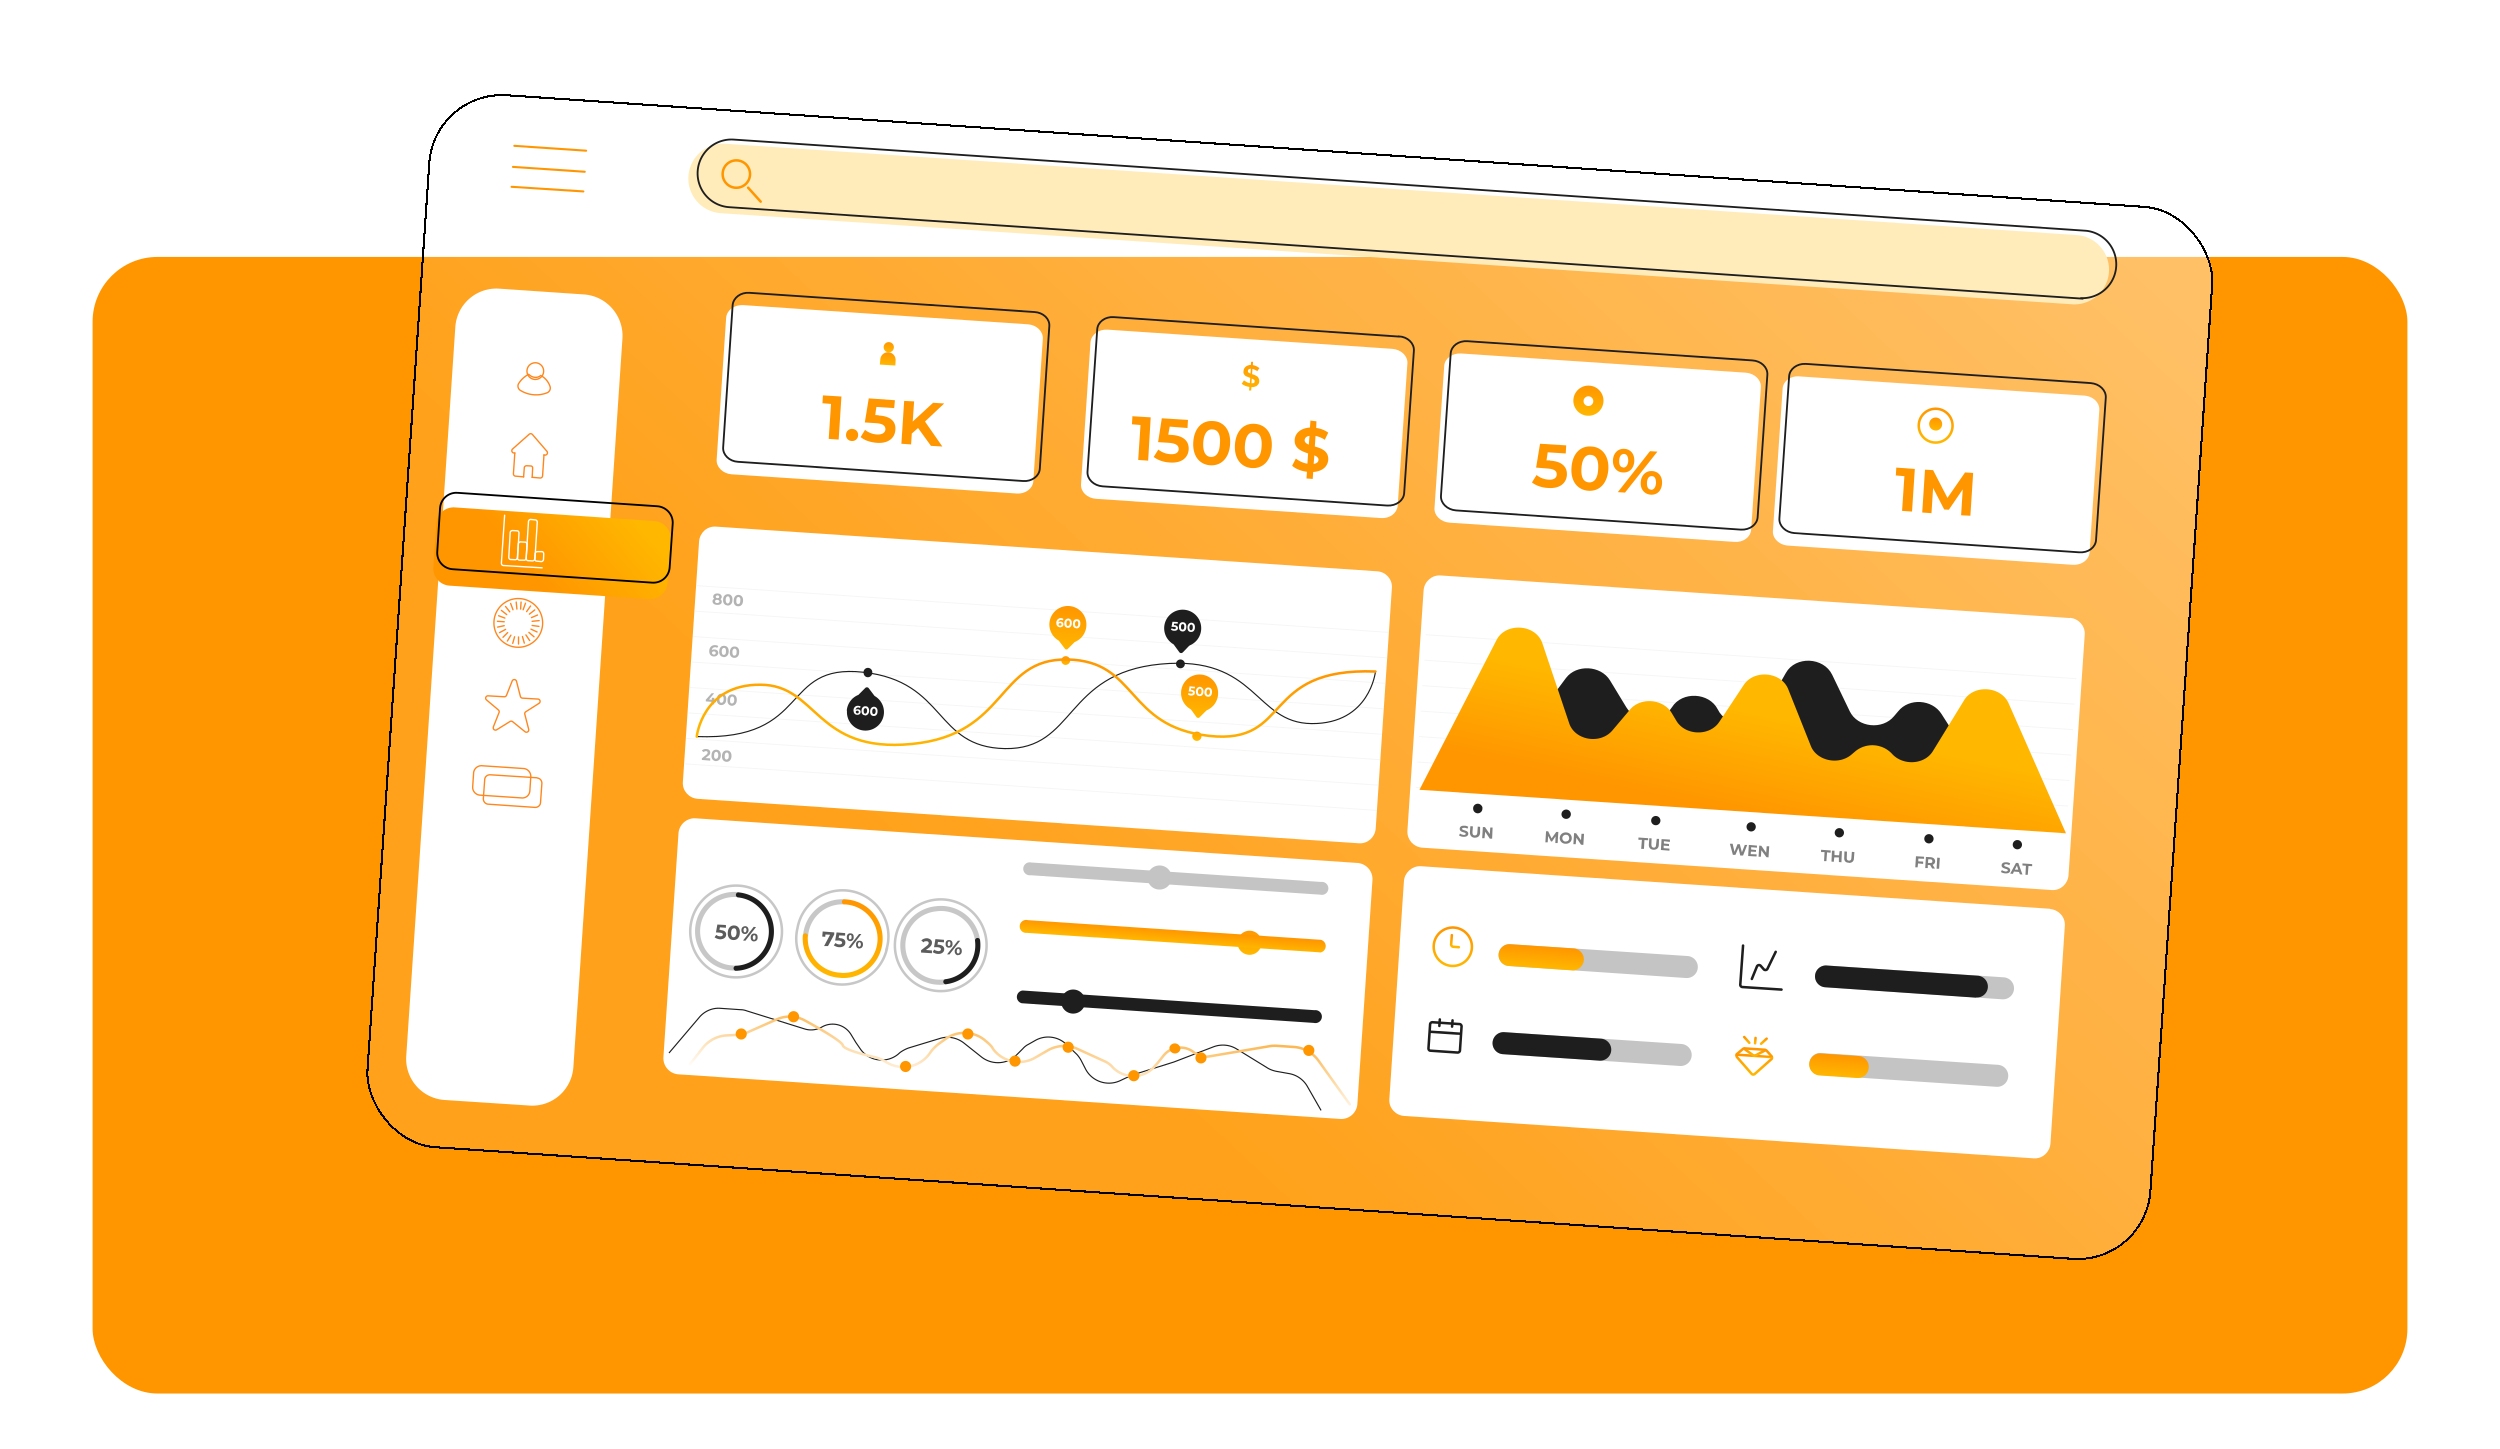 <svg xmlns="http://www.w3.org/2000/svg" fill="none" viewBox="0 0 1080 626"><path fill="#fff" d="M0 0h1080v626H0z"/><rect width="1000" height="491" x="40" y="111" fill="#FF9600" rx="28"/><g filter="url(#a)" shape-rendering="crispEdges"><rect width="772.9" height="456.4" x="179.7" y="31" fill="url(#b)" rx="31.9" transform="rotate(3.9 179.7 31)"/><rect width="772" height="455.5" x="180.1" y="31.5" stroke="#000" stroke-width=".9" rx="31.5" transform="rotate(3.9 180.1 31.5)"/></g><path fill="#FFECBA" d="M895.8 131.5 311.4 92.1a15 15 0 1 1 2-30l584.4 39.5a15 15 0 0 1-2 29.9Z"/><path stroke="#FF9600" stroke-linecap="round" stroke-linejoin="round" stroke-width="1.1" d="M324 75.6a5.9 5.9 0 1 1-11.8-.8 5.9 5.9 0 0 1 11.8.8ZM323.2 81.1l5.4 6"/><path fill="#fff" d="m444 140.1-123-8.3c-3.8-.2-7 2.2-7.3 5.4l-4.1 61.4c-.2 3.2 2.7 6 6.4 6.3l123.2 8.3c3.7.3 7-2.1 7.2-5.3l4.1-61.5c.2-3.2-2.6-6-6.4-6.3Z"/><path stroke="#1E1E1E" stroke-miterlimit="10" stroke-width=".8" d="m446.9 134.8-123.1-8.3c-3.8-.3-7 2.1-7.3 5.3l-4.1 61.5c-.2 3.2 2.7 6 6.4 6.2l123.2 8.3c3.7.3 7-2.1 7.2-5.3l4.1-61.5c.3-3.2-2.6-6-6.4-6.2Z"/><path fill="#FF9600" d="m355.5 170.8 8 .5-1.2 18.6-4.3-.3 1-15.1-3.7-.3.2-3.4Zm12.4 19.7a2.5 2.5 0 0 1-2.4-2.8 2.5 2.5 0 0 1 2.8-2.4c1.4.1 2.5 1.2 2.4 2.7a2.5 2.5 0 0 1-2.8 2.5Zm11.7-11c5.5.3 7.5 2.9 7.2 6.2-.2 3.3-2.8 6-8 5.6-2.6-.2-5.3-1-7-2.5l1.9-3.1a9 9 0 0 0 5.2 2c2.1.1 3.5-.7 3.6-2.2 0-1.4-.8-2.5-4.2-2.7l-4.7-.3 1.7-10.4 11.3.8-.3 3.4-7.7-.5-.5 3.5 1.5.1Zm22.5 13-5.5-7.6-2.7 2.4-.3 4.7-4.2-.3 1.2-18.5 4.3.2-.6 8.7 8.8-8.1 4.8.3-8.3 7.8 7.5 10.8-5-.3Z"/><path fill="url(#c)" d="M383.8 152.2a2.2 2.2 0 1 0 .3-4.4 2.2 2.2 0 0 0-.3 4.4Z"/><path fill="url(#d)" d="M383.8 152.2a3.3 3.3 0 0 0-3.5 3l-.2 2.3 6.7.4.1-2.2a3.3 3.3 0 0 0-3-3.5Z"/><path fill="#fff" d="m601.5 150.7-123.1-8.3c-3.8-.2-7 2.2-7.3 5.4l-4.1 61.4c-.2 3.3 2.7 6 6.5 6.3l123 8.3c3.9.3 7-2.1 7.3-5.3L608 157c.2-3.2-2.7-6-6.5-6.3Z"/><path stroke="#1E1E1E" stroke-miterlimit="10" stroke-width=".8" d="M604.3 145.4 481.2 137c-3.8-.3-7 2.1-7.2 5.3l-4.2 61.5c-.2 3.2 2.7 6 6.5 6.3l123 8.3c3.9.2 7.1-2.2 7.3-5.4l4.2-61.5c.2-3.2-2.7-6-6.5-6.2Z"/><path fill="#FF9600" d="m489.1 179.8 8 .5L496 199l-4.3-.3 1-15.1-3.7-.3.2-3.4Zm17.2 8.1c5.4.4 7.4 3 7.2 6.3-.2 3.3-2.8 6-8.1 5.6-2.6-.1-5.2-1-7-2.4l2-3.2a9 9 0 0 0 5.1 2c2.2.2 3.6-.6 3.7-2.1 0-1.5-.8-2.5-4.2-2.8l-4.7-.3 1.6-10.3 11.3.7-.2 3.5-7.7-.6-.6 3.5 1.6.1Zm16.5 13.1c-4.6-.3-7.7-4-7.3-10.1.4-6.1 4-9.4 8.6-9 4.6.2 7.7 4 7.3 10-.4 6.2-4 9.4-8.6 9.1Zm.2-3.6c2.2.1 3.8-1.5 4-5.7.4-4.2-1-6.1-3.2-6.2-2-.2-3.7 1.5-4 5.7-.2 4.2 1.1 6 3.2 6.2Zm17.8 4.8c-4.6-.3-7.7-4-7.3-10.1.4-6.1 4-9.4 8.6-9 4.6.3 7.7 4 7.3 10-.4 6.2-4 9.4-8.6 9.1Zm.2-3.6c2.2.1 3.8-1.5 4-5.7.3-4.2-1-6-3.2-6.2-2.1-.2-3.7 1.5-4 5.7-.3 4.2 1.1 6 3.2 6.2Zm32.8 0c-.2 2.8-2.3 5-6.5 5.3l-.2 3-2.7-.2.2-2.9c-2.6-.3-5-1.3-6.4-2.6l1.6-3.1c1.3 1 3.2 2 5 2.2l.3-4.4c-2.8-1-6-2.1-5.8-5.9.2-2.8 2.4-5 6.6-5.3l.2-3 2.6.3-.1 2.9c2 .2 3.8 1 5.2 2l-1.5 3.1c-1.3-.9-2.7-1.4-4-1.7l-.3 4.6c3 .8 6 2 5.8 5.8Zm-10.2-8.5c0 1 .7 1.5 1.8 2l.3-3.8c-1.5.2-2 1-2.1 1.8Zm4 10.3c1.3-.2 1.9-.8 2-1.7 0-1-.7-1.5-1.8-2l-.3 3.7Z"/><path fill="url(#e)" d="M539.8 166.3h.9l-.2 2.4h-.9l.2-2.4Zm.1-.2.5-7.3h.7l-.5 7.3h-.7Zm.6-9.8h.8l-.1 2.3h-.9l.2-2.3Zm2.6 4-.3-.2-.6-.3a5.3 5.3 0 0 0-1.5-.5 2 2 0 0 0-1.2.2 1 1 0 0 0-.4.7c0 .3 0 .5.2.7l.7.4 1.1.4c.7.2 1.2.4 1.6.7.5.2.8.5 1 1 .2.3.3.7.3 1.3 0 .5-.2 1-.4 1.3l-.8.8-1.2.4h-1.3a7.1 7.1 0 0 1-3.9-1.4l1-1.5.4.3.7.4c.2.2.6.3.9.4l1 .2 1.2-.1c.3-.2.4-.4.4-.7 0-.3 0-.5-.2-.7l-.9-.5-1.2-.5-1.5-.6c-.4-.3-.6-.5-.8-.9-.2-.3-.3-.7-.2-1.2a2.7 2.7 0 0 1 1.9-2.5c.5-.2 1-.3 1.7-.2a5.2 5.2 0 0 1 2.3.7l1 .6-1 1.4Z"/><path fill="#fff" d="m754.2 161-123-8.3c-3.9-.2-7.1 2.2-7.3 5.4l-4.2 61.4c-.2 3.2 2.7 6 6.5 6.3l123.1 8.3c3.8.3 7-2.1 7.2-5.3l4.2-61.5c.2-3.2-2.7-6-6.5-6.3Z"/><path stroke="#1E1E1E" stroke-miterlimit="10" stroke-width=".8" d="m757 155.7-123-8.3c-3.9-.3-7.1 2.1-7.3 5.3l-4.2 61.5c-.2 3.2 2.7 6 6.5 6.3l123.1 8.3c3.8.2 7-2.2 7.2-5.4l4.2-61.5c.2-3.2-2.7-6-6.5-6.2Z"/><path fill="#FF9600" d="M669.6 199c5.5.3 7.5 3 7.3 6.2-.2 3.3-2.8 6-8.1 5.6-2.6-.1-5.3-1-7-2.4l2-3.2a9 9 0 0 0 5.1 2c2.1.2 3.5-.6 3.6-2.1.1-1.5-.8-2.5-4.1-2.7l-4.8-.4 1.7-10.3 11.3.7-.2 3.5-7.8-.5-.5 3.5h1.5Zm16.6 13c-4.6-.3-7.8-4-7.3-10.1.4-6.1 4-9.4 8.6-9 4.5.2 7.7 4 7.3 10-.5 6.2-4 9.4-8.6 9.1Zm.2-3.6c2.2.1 3.8-1.5 4-5.7.3-4.2-1-6-3.2-6.2-2.1-.2-3.7 1.5-4 5.7-.3 4.2 1 6 3.2 6.2Zm14.7-4.3c-2.7-.1-4.5-2.3-4.3-5.4.2-3.1 2.3-5 5-4.8 2.7.2 4.4 2.3 4.2 5.4-.2 3.2-2.2 5-5 4.8Zm-2.2 8.5 13.9-17.7 3.2.2-14 17.7-3.1-.2Zm2.3-10.6c1.2 0 2-.9 2.2-2.8 0-2-.6-3-1.8-3.1-1.1 0-2 .8-2.1 2.8-.1 2 .6 3 1.7 3Zm11.9 11.7c-2.7-.2-4.5-2.3-4.3-5.4.2-3.1 2.3-5 5-4.8 2.7.2 4.4 2.3 4.2 5.4-.2 3.2-2.2 5-5 4.8Zm.1-2.1c1.2 0 2-.9 2.2-2.9 0-2-.6-3-1.8-3-1.1-.1-2 .8-2.1 2.8-.1 2 .6 3 1.7 3Z"/><path fill="url(#f)" d="M685.8 179.6a6.5 6.5 0 1 0 .8-13 6.5 6.5 0 0 0-.8 13Z"/><path fill="#fff" d="M639.6 169.6a4 4 0 0 1-7 2.3 4 4 0 1 1 7-2.3ZM688.3 173.3a2.1 2.1 0 0 1-4.2 0 2.1 2.1 0 1 1 4.2 0ZM900.4 170.9l-123.1-8.3c-3.8-.3-7 2.1-7.2 5.3l-4.2 61.5c-.2 3.2 2.7 6 6.5 6.3l123 8.3c3.9.2 7.1-2.2 7.3-5.4l4.2-61.4c.2-3.3-2.7-6-6.5-6.3Z"/><path stroke="#1E1E1E" stroke-miterlimit="10" stroke-width=".8" d="m903.2 165.5-123.1-8.3c-3.8-.2-7 2.2-7.2 5.4l-4.2 61.4c-.2 3.2 2.7 6 6.5 6.3l123 8.3c3.9.3 7.1-2.1 7.3-5.4l4.2-61.4c.2-3.2-2.7-6-6.5-6.3Z"/><path fill="#FF9600" d="m819.2 202 8 .6L826 221l-4.3-.3 1-15-3.7-.3.2-3.5Zm32 20.8-4-.2.7-11.2-6 8.8-2-.1-4.8-9.3-.7 10.9-4-.3 1.2-18.5 3.5.2 6.2 12 7.6-11 3.5.2-1.2 18.5Z"/><path stroke="url(#g)" stroke-miterlimit="10" stroke-width="1.1" d="M843.5 183.7a7.3 7.3 0 1 1-14.5-1 7.3 7.3 0 0 1 14.5 1Z"/><path fill="url(#h)" d="M839 183.4a2.7 2.7 0 0 1-3.4 2.5 2.8 2.8 0 1 1 3.4-2.5Z"/><path fill="#fff" d="m595 246.8-285.7-19.3c-3.8-.3-7 2.6-7.3 6.4l-7 103.9c-.3 3.8 2.6 7 6.4 7.3L587 364.3c3.8.3 7-2.6 7.3-6.3l7-104c.3-3.7-2.6-7-6.4-7.2Z"/><path stroke="#EDEDED" stroke-miterlimit="10" stroke-width=".4" d="m301 253 299 20.2M300 264l299.3 20.2M299.5 275l299 20.2M299 286l298.8 20.2M298 297l299 20.2M297.5 308l298.8 20.2M296.5 319l299.1 20.2M296 330l298.9 20.1" opacity=".5"/><path stroke="#1E1E1E" stroke-linecap="round" stroke-linejoin="round" stroke-width=".5" d="M594.2 290.1s-2.4 22.6-27.5 22.5c-25-.2-23.5-29.7-65.4-25.7-41.8 4-36.5 37-67.2 36.5-30.7-.6-25-29-61.2-33s-22 29.7-71.9 27.8"/><path fill="#1E1E1E" d="M365.9 307a8 8 0 1 0 12-6.3 1 1 0 0 1-.2-.2l-2.5-3.3a1 1 0 0 0-1.4 0l-2.7 2.7a1 1 0 0 1-.3.3 8 8 0 0 0-5 6.8Z"/><path fill="#fff" d="M370.6 306.4c.7 0 1.3.5 1.2 1.2 0 .8-.7 1.3-1.5 1.2-1 0-1.6-.8-1.6-2 .1-1.3 1-2 2.1-1.9.4 0 .8.2 1 .3l-.3.7c-.2-.2-.5-.3-.7-.3-.6 0-1 .3-1.2 1 .3-.2.6-.2 1-.2Zm-.3 1.8c.4 0 .7-.2.7-.6 0-.3-.2-.6-.6-.6-.4 0-.7.2-.7.5 0 .4.2.6.6.7Zm3.4.8c-1 0-1.6-.8-1.5-2 0-1.3.8-2 1.8-1.9.9 0 1.5.8 1.5 2-.1 1.3-.9 2-1.8 2Zm0-.7c.5 0 .8-.3.9-1.2 0-.8-.3-1.2-.7-1.2-.4 0-.8.3-.8 1.1 0 .9.2 1.3.6 1.3Zm3.7 1c-1 0-1.6-.8-1.5-2 0-1.3.8-2 1.7-2 1 .1 1.6.9 1.5 2.1 0 1.3-.8 2-1.7 1.9Zm0-.8c.5 0 .8-.3.9-1.1 0-.9-.3-1.3-.7-1.3-.4 0-.8.3-.8 1.2 0 .8.2 1.2.6 1.2Z"/><path fill="#1E1E1E" d="M376.8 290.8a1.9 1.9 0 0 1-2.4 1.7 1.9 1.9 0 0 1-1.3-1.6 1.9 1.9 0 1 1 3.7-.1ZM518.9 272a8 8 0 1 0-12 6.3l.2.2 2.4 3.3c.4.4 1 .5 1.5 0l2.6-2.7.4-.3a8 8 0 0 0 4.9-6.8Z"/><path fill="#fff" d="M507.4 270c1.1.2 1.5.7 1.5 1.4 0 .6-.6 1.2-1.7 1.1-.5 0-1-.2-1.4-.5l.4-.6c.2.2.6.3 1 .4.5 0 .8-.2.8-.5s-.2-.5-.9-.5h-1l.4-2.2 2.3.1v.7h-1.6l-.1.7h.3Zm3.4 2.8c-1-.1-1.6-.9-1.5-2.1 0-1.3.8-2 1.7-1.9 1 0 1.6.8 1.5 2.1 0 1.3-.8 2-1.7 1.9Zm0-.8c.5 0 .8-.3.8-1.2.1-.8-.2-1.2-.6-1.2-.5 0-.8.3-.8 1.1-.1.9.2 1.3.6 1.3Zm3.6 1c-.9 0-1.5-.8-1.4-2 0-1.3.8-2 1.7-2 1 .1 1.6.9 1.5 2.1 0 1.3-.8 2-1.8 1.9Zm.1-.7c.4 0 .8-.4.8-1.2 0-.9-.2-1.3-.6-1.3-.5 0-.8.3-.9 1.2 0 .9.3 1.2.7 1.3Z"/><path fill="#1E1E1E" d="M509.8 288.7a1.9 1.9 0 1 0 .3-3.8 1.9 1.9 0 0 0-.3 3.8Z"/><path fill="url(#i)" d="M469.3 270.5a8 8 0 1 0-12 6.2l.2.2 2.5 3.3c.3.5 1 .5 1.4 0l2.7-2.7.3-.2a8 8 0 0 0 4.9-6.8Z"/><path fill="#fff" d="M458.2 268.5c.7 0 1.3.6 1.2 1.3 0 .8-.7 1.2-1.5 1.2-1-.1-1.6-.8-1.6-2 .1-1.3 1-2 2.1-2 .4 0 .8.2 1 .4l-.3.6-.7-.2c-.7 0-1 .3-1.2 1 .3-.2.6-.3 1-.3Zm-.3 1.8c.4 0 .7-.2.7-.5 0-.4-.2-.6-.6-.6-.4 0-.7.2-.7.5s.2.6.6.6Zm3.4.9c-1 0-1.6-.8-1.5-2 0-1.3.8-2 1.8-2 .9.1 1.5.9 1.4 2.1 0 1.3-.8 2-1.7 1.9Zm0-.8c.5 0 .8-.3.9-1.1 0-.9-.3-1.3-.7-1.3-.4 0-.8.3-.8 1.2 0 .8.2 1.2.6 1.3Zm3.7 1c-1 0-1.6-.8-1.5-2 0-1.3.8-2 1.7-1.9 1 0 1.6.8 1.5 2 0 1.3-.8 2-1.7 2Zm0-.7c.5 0 .8-.3.8-1.2.1-.8-.2-1.2-.6-1.2-.4 0-.8.3-.8 1.1 0 .9.2 1.3.6 1.3Z"/><path fill="url(#j)" d="M462.3 285.5a2 2 0 0 1-2.4 1.7 1.9 1.9 0 1 1 2.4-1.7Z"/><path fill="url(#k)" d="M526.2 300a8 8 0 1 0-12 6.3l.3.2 2.4 3.3c.4.4 1 .5 1.4 0l2.7-2.7.4-.3a8 8 0 0 0 4.8-6.8Z"/><path fill="#fff" d="M514.8 298c1 .1 1.5.7 1.4 1.3 0 .7-.5 1.2-1.6 1.2-.6 0-1-.2-1.4-.5l.3-.7c.3.3.7.4 1.1.4.4 0 .7-.1.7-.4 0-.3-.1-.5-.8-.6h-1l.4-2.2 2.3.2v.7l-1.7-.1v.7h.3Zm3.3 2.7c-.9 0-1.5-.8-1.5-2 .1-1.3.9-2 1.8-2 1 .2 1.6 1 1.5 2.2 0 1.2-.8 1.9-1.8 1.8Zm0-.7c.5 0 .9-.3 1-1.2 0-.9-.3-1.2-.7-1.3-.5 0-.8.3-.9 1.2 0 .9.3 1.2.7 1.3Zm3.7 1c-1-.1-1.6-.9-1.5-2.1.1-1.3.9-2 1.8-1.9 1 .1 1.6.9 1.5 2.1-.1 1.3-.8 2-1.8 1.9Zm0-.8c.5 0 .8-.3.9-1.1 0-1-.2-1.3-.7-1.3-.4 0-.7.3-.8 1.2 0 .8.2 1.2.7 1.2Z"/><path fill="url(#l)" d="M519 317.6a2 2 0 1 1-3.8-.3 2 2 0 0 1 3.8.3Z"/><path fill="#B3B3B3" d="m304.8 327.5 2 .1v1l-3.6-.3v-.7l2-1.6c.4-.4.5-.6.5-.9 0-.3-.2-.6-.7-.6-.4 0-.7.1-1 .4l-.8-.6c.4-.5 1.1-.8 2-.7 1 0 1.7.7 1.6 1.5 0 .5-.1.9-.8 1.4l-1.2 1Zm4.4 1.3c-1.1-.1-2-1-1.8-2.6 0-1.6 1-2.4 2.1-2.3 1.2 0 2 1 1.9 2.6-.1 1.5-1 2.3-2.2 2.3Zm0-1c.6 0 1-.3 1.1-1.4 0-1-.3-1.5-.8-1.6-.6 0-1 .4-1 1.5-.1 1 .2 1.5.8 1.5Zm4.6 1.3c-1.2-.1-2-1-1.9-2.6.1-1.6 1-2.4 2.2-2.3 1.2 0 2 1 1.9 2.6-.1 1.5-1 2.4-2.2 2.3Zm0-1c.6 0 1-.3 1-1.4.1-1-.2-1.5-.7-1.6-.6 0-1 .4-1 1.5-.1 1 .2 1.5.8 1.6ZM309.3 302.4v1l-.8-.1v1l-1.1-.1v-1l-2.5-.2v-.7l2.5-2.8h1.1l-2.2 2.7 1.2.1v-.9l1.1.1v.9h.7Zm2.2 2.2c-1.1-.1-2-1-1.8-2.6 0-1.6 1-2.4 2.2-2.3 1.1 0 2 1 1.8 2.6 0 1.5-1 2.3-2.2 2.3Zm.1-1c.5 0 1-.4 1-1.4.1-1-.3-1.6-.8-1.6s-1 .4-1 1.5c0 1 .3 1.5.8 1.5Zm4.5 1.3c-1.1-.1-2-1-1.8-2.6 0-1.6 1-2.4 2.1-2.3 1.2 0 2 1 1.9 2.6-.1 1.5-1 2.3-2.2 2.3Zm0-1c.6 0 1-.3 1.1-1.4 0-1-.3-1.6-.8-1.6-.6 0-1 .4-1 1.5-.1 1 .2 1.5.8 1.5ZM308.7 280.6c1 0 1.6.6 1.6 1.5-.1 1-1 1.6-2 1.5-1.2-.1-2-1-1.9-2.5.1-1.6 1.2-2.5 2.6-2.4.5 0 1 .2 1.3.4l-.5.8c-.2-.2-.5-.3-.8-.3-.8 0-1.4.4-1.5 1.3.3-.3.7-.4 1.2-.3Zm-.3 2.2c.4 0 .8-.3.8-.7 0-.4-.3-.7-.8-.7-.4 0-.8.2-.8.6 0 .4.2.7.8.8Zm4.2 1c-1.2 0-2-1-1.9-2.5.1-1.6 1-2.4 2.2-2.3 1.2 0 2 1 1.9 2.6-.1 1.5-1 2.3-2.2 2.3Zm0-.9c.6 0 1-.3 1-1.4.1-1-.2-1.6-.8-1.6-.5 0-1 .4-1 1.5 0 1 .3 1.5.8 1.5Zm4.5 1.3c-1.1-.1-2-1-1.8-2.6.1-1.6 1-2.4 2.2-2.3 1.1 0 2 1 1.8 2.6 0 1.5-1 2.4-2.2 2.3Zm.1-1c.6 0 1-.3 1-1.4.1-1-.2-1.5-.8-1.6-.5 0-1 .4-1 1.5 0 1 .3 1.5.8 1.6ZM311.2 258.8c.4.3.6.7.6 1.2 0 .9-.9 1.4-2 1.3-1.3 0-2-.7-2-1.6 0-.5.4-.9.8-1a1 1 0 0 1-.5-1c.1-.9.9-1.4 2-1.3 1 0 1.7.7 1.7 1.5 0 .4-.3.7-.6 1Zm-1.2-1.6c-.4 0-.7.2-.8.6 0 .3.3.6.7.6.5 0 .8-.2.8-.5 0-.4-.3-.7-.7-.7Zm-.2 3.3c.5 0 .9-.2 1-.6 0-.5-.4-.7-1-.8-.5 0-.8.2-.9.6 0 .5.3.8.9.8Zm4.4 1c-1.1 0-2-1-1.8-2.5 0-1.5 1-2.4 2.2-2.3 1.1 0 2 1 1.8 2.6 0 1.5-1 2.4-2.2 2.3Zm.1-.8c.5 0 1-.4 1-1.5 0-1-.3-1.5-.8-1.6-.5 0-1 .4-1 1.5 0 1 .3 1.5.8 1.6Zm4.5 1.2c-1.2 0-2-1-1.8-2.6 0-1.5 1-2.4 2.1-2.3 1.2.1 2 1 1.9 2.6-.1 1.6-1 2.4-2.2 2.3Zm0-1c.6.1 1-.3 1-1.4.2-1-.2-1.5-.7-1.6-.6 0-1 .4-1 1.5-.1 1 .2 1.5.8 1.6Z"/><path fill="#fff" d="m894.2 267-271.8-18.4c-3.8-.3-7.1 2.6-7.4 6.4l-7 103.9c-.2 3.8 2.6 7 6.4 7.3l271.9 18.3c3.8.3 7-2.6 7.3-6.4l7-103.9c.3-3.7-2.6-7-6.4-7.3Z"/><path stroke="#EDEDED" stroke-miterlimit="10" stroke-width=".4" d="m616 274.2 281 19M615.3 285.2l281 19M614.5 296.2l281 19M613.8 307.2l281 19M613 318.2l281 19M612.3 329.2l281 19M611.6 340.2l281 19" opacity=".5"/><path fill="#1E1E1E" d="M640.4 349.3a2 2 0 0 1-4 .1 2 2 0 0 1 3.5-1.5c.4.4.6.9.5 1.4ZM678.6 351.9a2 2 0 0 1-2.5 1.8 2 2 0 0 1-.5-3.7 2 2 0 0 1 3 1.9ZM717.3 354.5a2 2 0 0 1-3.6 1.2 2 2 0 1 1 3.6-1.2ZM758.5 357.3a2 2 0 0 1-2.6 1.8 2 2 0 1 1 2.6-1.8ZM796.6 359.9a2 2 0 1 1-4-.3 2 2 0 0 1 4 .3ZM835.3 362.5a2 2 0 1 1-4-.3 2 2 0 0 1 4 .3ZM873.5 365a2 2 0 1 1-4-.2 2 2 0 0 1 4 .2Z"/><path fill="gray" d="M632.2 361.5c-.8 0-1.5-.3-1.9-.6l.4-.8c.4.3 1 .5 1.6.6.6 0 .9-.2.9-.5 0-.9-2.7-.4-2.6-2.2 0-.8.7-1.4 2-1.3.7 0 1.3.2 1.7.5l-.4.8c-.4-.3-.9-.4-1.3-.4-.6 0-.9.1-1 .4 0 .9 2.8.5 2.7 2.2 0 .8-.8 1.4-2.1 1.3Zm4.8.4c-1.3-.1-2-1-2-2.3l.2-2.7 1.1.1-.2 2.6c0 .9.3 1.3 1 1.3s1-.3 1.1-1.1l.2-2.7 1 .1v2.7c-.2 1.4-1 2-2.4 2Zm6.8-4.4h1l-.2 4.8h-1l-2-3-.3 2.8h-1l.3-4.8h.9l2.1 3 .2-2.8ZM672.9 364.2h-1l.1-2.9-1.5 2.2h-.5l-1.2-2.4-.2 2.8h-1l.3-4.8h.9l1.5 3.1 2-2.8h.9l-.3 4.8Zm3.4.3c-1.5 0-2.6-1.2-2.5-2.6.1-1.4 1.3-2.4 2.8-2.3 1.5.1 2.5 1.2 2.4 2.7-.1 1.4-1.3 2.3-2.7 2.2Zm0-1c.9.1 1.5-.4 1.6-1.3 0-1-.5-1.6-1.4-1.6-.8 0-1.5.5-1.6 1.4 0 .9.6 1.5 1.4 1.6Zm7-3.3h1l-.3 4.8-1-.1-2-3-.3 2.8h-1l.3-4.8.9.1 2.1 3 .2-2.8ZM709 366.6l.3-3.8h-1.5v-1l4.2.3v.9l-1.6-.1-.2 3.8H709Zm5.3.5c-1.4-.1-2.1-1-2-2.3l.2-2.7 1 .1-.1 2.6c0 1 .3 1.3 1 1.4.6 0 1-.3 1-1.2l.3-2.6h1l-.1 2.7c-.1 1.4-1 2-2.3 2Zm4.3-.7 2.6.2v.9l-3.7-.3.3-4.7 3.6.2v1l-2.6-.3v1l2.2.2v.9l-2.3-.2v1.1ZM753.8 365h1l-1.8 4.6h-1.2l-.8-3.3-1.3 3h-1.1l-1.3-4.8h1.2l.8 3.5 1.3-3.3h1l.9 3.5 1.3-3.3Zm2.5 4 2.6.1-.1.9-3.6-.2.3-4.8 3.5.3v.9l-2.5-.2v1l2.1.2v.8l-2.2-.1-.1 1Zm7-3.4h1l-.3 4.8-.9-.1-2.2-3-.2 2.8h-1l.3-4.8.9.1 2.1 3 .2-2.8ZM788 372l.2-3.9h-1.5v-1l4.2.3-.1 1-1.5-.2-.3 3.8h-1Zm6.7-4.3h1l-.2 4.8-1.1-.1v-2h-2l-.2 1.9-1-.1.2-4.7h1.1v1.9l2 .1.2-1.8Zm4 5c-1.4 0-2.1-.8-2-2.2l.1-2.7 1.1.1-.1 2.6c-.1.9.3 1.3 1 1.3.6 0 1-.3 1-1.2l.2-2.6 1.1.1-.2 2.7c0 1.3-.9 2-2.2 2ZM831.2 371l-2.5-.1v1.2l2.1.1v1l-2.2-.2-.2 1.7h-1l.3-4.8 3.5.2v1Zm4.6 4.2h-1.1l-.9-1.5h-1v1.3h-1.1l.3-4.8 2 .1c1.3.1 2 .8 2 1.9-.1.7-.5 1.2-1.1 1.4l1 1.6Zm-1-3c0-.6-.2-1-1-1h-.8l-.1 1.6h.9c.6.1 1-.2 1-.7Zm1.8 3 .3-4.7 1.1.1-.3 4.7h-1ZM866.3 377.3c-.7 0-1.5-.3-1.9-.6l.4-.8c.4.3 1 .5 1.6.6.6 0 .9-.2 1-.5 0-.9-2.8-.5-2.7-2.2 0-.8.8-1.4 2-1.3.7 0 1.3.2 1.7.5l-.4.8c-.4-.3-.9-.4-1.3-.5-.6 0-.9.2-.9.5 0 .9 2.7.5 2.6 2.2 0 .8-.7 1.4-2.1 1.3Zm6.3.4-.4-1-2.2-.2-.4 1-1.2-.1 2.5-4.6h1l1.8 5-1.1-.1Zm-2.2-2h1.5l-.6-1.8-.9 1.8Zm4.6 2.1.2-3.8-1.5-.1v-.9l4.2.3v.9l-1.6-.1-.3 3.8h-1Z"/><path fill="#1E1E1E" d="m844.2 317-5.5-8.6c-4-6.3-14-7-18.7-1.1l-1.7 2c-5 6.2-15.8 5-19.2-2l-7.6-15.8c-3.7-7.7-15.9-8.2-20-.8l-9.4 16.5c-4.1 7.3-16.3 7-20-.7-3.7-7.4-15.4-8-19.8-1l-.3.4c-4.2 6.7-15.3 6.5-19.4-.3l-7.1-11.7c-4-6.5-14.5-7-19-1l-21.6 28.9c-4.6 6.1.2 14.4 8.6 15l193.8 13 2-28.8c-5 2.3-11.9 1-15-4Z"/><path fill="url(#m)" d="m848.5 302.5-13.5 22c-3.6 5.9-13 6.4-17.7 1.1a11.6 11.6 0 0 0-15.6-1.2l-2 1.7c-5.6 4.6-14.9 2.5-17.4-3.8l-9.8-24.6c-3-7.5-14.7-8.6-19.2-1.8l-10.6 16c-4.1 6.2-14.6 6-18.5-.5l-2.1-3.5c-3.7-6-13.3-6.8-17.9-1.4l-7.6 9c-5.2 6.2-16.2 4.4-18.7-3l-11.6-34.6c-2.8-8.3-15.8-9.2-19.8-1.4l-33.3 64.7L892.5 360l-24.8-56.2c-3.3-7.4-15-8.2-19.2-1.3Z"/><path fill="#fff" d="m885.7 392.6-271.9-18.4c-3.7-.2-7 2.7-7.3 6.4l-6.3 94.2c-.3 3.8 2.6 7 6.4 7.3l271.9 18.3c3.8.3 7-2.6 7.3-6.4L892 400c.3-3.8-2.6-7-6.4-7.3Z"/><path stroke="url(#n)" stroke-miterlimit="10" stroke-width="1.1" d="M626.3 417.2a8.3 8.3 0 1 0 1.1-16.5 8.3 8.3 0 0 0-1 16.5Z"/><path stroke="url(#o)" stroke-linecap="round" stroke-miterlimit="10" stroke-width="1.1" d="m630.2 409.2-2.4-.2a1 1 0 0 1-.9-1l.3-4"/><path fill="#C4C4C4" d="m728.3 422.5-76.5-5.2a4.7 4.7 0 0 1 .6-9.4L729 413a4.7 4.7 0 0 1-.6 9.5Z"/><path fill="url(#p)" d="m679.1 419.2-27.3-1.9a4.7 4.7 0 0 1 .6-9.4l27.4 1.8a4.7 4.7 0 0 1-.7 9.5Z"/><path stroke="#1E1E1E" stroke-miterlimit="10" stroke-width="1.1" d="m630.5 442.4-11.7-.8a1 1 0 0 0-1 1l-.7 10.3c0 .5.3 1 .9 1l11.7.8c.5 0 1-.4 1-.9l.7-10.4c0-.5-.4-1-.9-1Z"/><path stroke="#1E1E1E" stroke-linecap="round" stroke-miterlimit="10" stroke-width="1.1" d="m622 440.4-.2 2.8M627.5 440.8l-.2 2.7"/><path stroke="#1E1E1E" stroke-miterlimit="10" stroke-width="1.1" d="m617.6 445.7 13.6.9"/><path fill="#C4C4C4" d="m725.7 460.5-76.5-5.1a4.7 4.7 0 1 1 .7-9.5l76.5 5.1a4.7 4.7 0 0 1-.7 9.5Z"/><path fill="#1E1E1E" d="m691 458.2-41.8-2.8a4.7 4.7 0 1 1 .7-9.5l41.7 2.8a4.7 4.7 0 0 1-.6 9.5Z"/><path stroke="#1E1E1E" stroke-linecap="round" stroke-miterlimit="10" stroke-width="1.1" d="m769.6 427.5-16.9-1.1a1 1 0 0 1-.9-1l1.2-16.9"/><path stroke="#1E1E1E" stroke-linecap="round" stroke-miterlimit="10" stroke-width="1.1" d="m756.8 422.9 2.2-5.4a1 1 0 0 1 1.6-.3l1.4 1.6a1 1 0 0 0 1.5-.2l3.6-7.4"/><path fill="#C4C4C4" d="m865 431.7-76.5-5.2a4.7 4.7 0 0 1 .6-9.4l76.5 5.1a4.7 4.7 0 1 1-.6 9.5Z"/><path fill="#1E1E1E" d="m853.7 431-65.2-4.5a4.7 4.7 0 0 1 .6-9.4l65.3 4.4a4.7 4.7 0 1 1-.7 9.4Z"/><path stroke="url(#q)" stroke-miterlimit="10" stroke-width="1.1" d="M750.4 456.6a1 1 0 0 1 0-1.3l2.5-2.1c.2-.2.5-.3.7-.3l8.9.6.6.3 2.2 2.5c.3.4.3 1-.1 1.3L758 464a1 1 0 0 1-1.3-.1l-6.3-7.2Z"/><path stroke="url(#r)" stroke-miterlimit="10" stroke-width="1.1" d="m749.8 455.6 16.1 1.1"/><path stroke="url(#s)" stroke-miterlimit="10" stroke-width="1.1" d="m753.2 452.9 4.2 3c.3.2.6.2 1 0l4.5-2.3"/><path stroke="url(#t)" stroke-linecap="round" stroke-miterlimit="10" stroke-width="1.1" d="m753.5 448 2.2 2.5"/><path stroke="url(#u)" stroke-linecap="round" stroke-miterlimit="10" stroke-width="1.1" d="m763.2 448.7-2.4 2.2"/><path stroke="url(#v)" stroke-linecap="round" stroke-miterlimit="10" stroke-width="1.1" d="m758.2 450.7.2-2.3"/><path fill="#C4C4C4" d="m862.5 469.5-76.5-5.1a4.8 4.8 0 0 1-2.8-8.3c1-.9 2.1-1.3 3.4-1.2l76.5 5.1a4.7 4.7 0 1 1-.6 9.5Z"/><path fill="url(#w)" d="m802.2 465.7-16.2-1.1a4.7 4.7 0 0 1 .7-9.5l16.2 1.1a4.7 4.7 0 0 1 4.4 5 4.7 4.7 0 0 1-5 4.5Z"/><path fill="#fff" d="m586.5 372.8-286.1-19.3a7 7 0 0 0-7.3 6.6l-6.5 96.5a7 7 0 0 0 6.3 7.5l286.2 19.3a7 7 0 0 0 7.3-6.6l6.5-96.5a7 7 0 0 0-6.4-7.5Z"/><path fill="#5C5C5C" d="M311.3 401.8c1.8.1 2.5 1 2.4 2 0 1.1-1 2-2.7 2-.8-.1-1.7-.4-2.3-.9l.7-1c.4.3 1 .6 1.7.6s1.1-.2 1.2-.7c0-.5-.3-.8-1.4-.9l-1.6-.1.6-3.4 3.7.2v1.2l-2.6-.2-.2 1.1h.5Zm5.5 4.3c-1.5 0-2.6-1.3-2.4-3.3.1-2 1.3-3.1 2.8-3 1.5 0 2.6 1.3 2.4 3.3-.1 2-1.3 3.1-2.8 3Zm0-1.2c.8 0 1.3-.5 1.4-1.9 0-1.4-.4-2-1-2-.8 0-1.3.5-1.4 1.9 0 1.3.4 2 1 2Zm5-1.4c-1 0-1.6-.8-1.5-1.8 0-1 .8-1.6 1.6-1.6 1 0 1.5.8 1.5 1.8-.1 1-.8 1.7-1.7 1.6Zm-.8 2.8 4.6-5.9 1 .1-4.6 5.9-1-.1Zm.8-3.5c.4 0 .6-.3.7-1 0-.6-.2-1-.6-1-.4 0-.7.3-.7 1 0 .6.2 1 .6 1Zm3.9 3.9c-.9 0-1.5-.8-1.4-1.8 0-1 .7-1.7 1.6-1.6 1 0 1.5.7 1.4 1.8 0 1-.7 1.6-1.6 1.6Zm0-.7c.4 0 .7-.3.7-1 0-.6-.1-1-.5-1s-.7.3-.7 1c0 .6.2 1 .5 1Z"/><path stroke="#C7C7C7" stroke-miterlimit="10" stroke-width="2.2" d="m318 418.3-1.1-.1a15.9 15.9 0 1 1 2.1-31.7"/><path stroke="#1E1E1E" stroke-linecap="round" stroke-linejoin="round" stroke-width="2.2" d="M319 386.6a15.9 15.9 0 0 1-1 31.7"/><path stroke="#C7C7C7" stroke-miterlimit="10" stroke-width="1.1" d="M337.3 406.9a19.8 19.8 0 1 0-38.6-9 19.8 19.8 0 0 0 38.6 9Z"/><path fill="#5C5C5C" d="m355.5 402.4 4.9.4v.9l-2.7 5H356l2.6-4.9-2-.1-.1 1-1.3-.1.2-2.2Zm7.3 2.9c1.8 0 2.5 1 2.4 2 0 1.1-1 2-2.7 1.9-.8 0-1.7-.4-2.3-.8l.7-1c.4.3 1 .6 1.7.6s1.1-.2 1.2-.7c0-.5-.3-.8-1.4-1h-1.6l.6-3.5 3.7.3v1.1l-2.6-.1-.2 1.1h.5Zm4.4 1.3c-.9-.1-1.5-.8-1.4-1.8 0-1 .7-1.7 1.6-1.6 1 0 1.5.7 1.4 1.8 0 1-.7 1.6-1.6 1.6Zm-.7 2.8 4.6-5.9h1l-4.6 6-1-.1Zm.7-3.6c.4 0 .7-.2.7-.9 0-.6-.1-1-.5-1s-.7.3-.7 1c0 .6.2 1 .5 1Zm4 4c-1-.1-1.5-.8-1.4-1.9 0-1 .7-1.6 1.6-1.5.9 0 1.5.7 1.4 1.7 0 1-.7 1.7-1.6 1.6Zm0-.8c.4 0 .7-.3.7-1 0-.6-.2-.9-.6-1-.3 0-.6.3-.7 1 0 .7.2 1 .6 1Z"/><path stroke="#C7C7C7" stroke-miterlimit="10" stroke-width="2.2" d="M348 404.4a15.9 15.9 0 0 1 16.8-14.8"/><path stroke="url(#x)" stroke-linecap="round" stroke-linejoin="round" stroke-width="2.2" d="M364.8 389.6a15.9 15.9 0 0 1-1 31.8l-1-.1a15.9 15.9 0 0 1-14.9-17"/><path stroke="#C7C7C7" stroke-miterlimit="10" stroke-width="1.1" d="M383 410a19.8 19.8 0 1 0-38.5-9 19.8 19.8 0 0 0 38.6 9Z"/><path fill="#5C5C5C" d="m400 410.4 2.6.2v1.2l-4.7-.3v-1l2.6-2c.6-.5.7-.8.7-1.1 0-.5-.3-.8-1-.8-.4 0-1 0-1.2.5l-1-.8c.5-.6 1.4-1 2.5-1 1.4.2 2.2 1 2.1 2 0 .6-.2 1.2-1.1 2l-1.5 1.1Zm5.5-2.3c1.8.2 2.5 1 2.4 2.1 0 1-1 2-2.7 1.9-.8 0-1.7-.4-2.3-.8l.7-1.1c.4.4 1 .6 1.7.7.7 0 1.1-.2 1.2-.7 0-.5-.3-.9-1.4-1h-1.6l.6-3.5 3.7.3v1.1l-2.6-.2-.2 1.2h.5Zm4.4 1.3c-1 0-1.5-.7-1.4-1.8 0-1 .7-1.6 1.6-1.5.9 0 1.5.7 1.4 1.8 0 1-.7 1.6-1.6 1.5Zm-.7 2.8 4.6-5.8h1l-4.6 5.9h-1Zm.7-3.5c.4 0 .7-.3.7-1 0-.6-.2-.9-.5-1-.4 0-.7.4-.7 1 0 .7.1 1 .5 1Zm4 4c-1-.1-1.5-.8-1.5-1.9.1-1 .8-1.6 1.7-1.6.9 0 1.5.8 1.4 1.8 0 1-.8 1.7-1.7 1.6Zm0-.8c.4 0 .7-.3.7-1 0-.6-.2-1-.6-1-.4 0-.6.3-.7 1 0 .6.2 1 .6 1Z"/><path stroke="#C7C7C7" stroke-miterlimit="10" stroke-width="2.2" d="M408.6 424.1a15.9 15.9 0 1 1-4.2-31.5 15.9 15.9 0 0 1 17.9 13.7"/><path stroke="#1E1E1E" stroke-linecap="round" stroke-linejoin="round" stroke-width="2.2" d="M422.3 406.3a15.9 15.9 0 0 1-13.7 17.8"/><path stroke="#C7C7C7" stroke-miterlimit="10" stroke-width="1.1" d="M419.4 423.3a19.8 19.8 0 1 0-26-29.9 19.8 19.8 0 0 0 26 29.9Z"/><path fill="#C4C4C4" d="M500 384.2a5.2 5.2 0 1 0 .6-10.3 5.2 5.2 0 0 0-.7 10.3Z"/><path fill="#C4C4C4" d="m570.4 386.5-125.2-8.4a2.8 2.8 0 1 1 .3-5.5l125.2 8.4a2.8 2.8 0 1 1-.3 5.5Z"/><path fill="url(#y)" d="M545 407a5.2 5.2 0 1 1-10.3-.7 5.2 5.2 0 0 1 10.3.7Z"/><path fill="url(#z)" d="M570 411.4 443.6 403a2.8 2.8 0 1 1 .4-5.5l126.6 8.5a2.8 2.8 0 0 1-.4 5.5Z"/><path fill="#1E1E1E" d="M468.8 432.4a5.2 5.2 0 1 1-10.3-.7 5.2 5.2 0 0 1 10.3.7Z"/><path fill="#1E1E1E" d="m567.6 441.9-126.2-8.5a2.8 2.8 0 0 1 .4-5.5l126.1 8.5a2.8 2.8 0 1 1-.3 5.5Z"/><path stroke="#1E1E1E" stroke-miterlimit="10" stroke-width=".5" d="m570.7 479.7-6-10.5a11.3 11.3 0 0 0-7.8-5.4l-5.6-1c-1.4-.3-2.8-.8-4-1.6l-13-8c-3-1.9-6.7-2.2-10-1l-17.2 6.6-18.2 5.7-5.1 2.4c-5.5 2.5-12 .3-14.8-5l-1.8-3.5c-.5-1-1.2-2-2-2.9l-4.5-4.3a11.3 11.3 0 0 0-13.5-1.7l-3 1.7c-.8.4-1.6 1-2.3 1.8l-2.8 2.8c-4 4-10.4 4.4-15 .9l-7.8-6.2c-2.9-2.2-6.7-3-10.2-1.9l-13.5 4.1c-1.4.5-2.7 1.2-3.8 2l-.9.8c-5 4-12.5 3-16.2-2.3l-2-2.9-2-3.3a9.3 9.3 0 0 0-12.7-3.3 9.3 9.3 0 0 1-7.4.8l-25-7.8c-.8-.3-1.7-.5-2.5-.5l-8.8-.6c-3.5-.3-7 1.2-9.3 4l-13 15.3"/><path stroke="url(#A)" stroke-linecap="round" stroke-miterlimit="10" stroke-width="1.1" d="m298.1 459.7 5.5-7a14 14 0 0 1 10.5-5.4l3.9-.2c1.8 0 3.5-.5 5.1-1.2l12.4-5.5c4-1.8 8.5-1.6 12.3.5 6.4 3.5 15.9 9 16.3 10.7.4 1.8 9 4 13.4 5 1.8.4 3.4 1 4.9 2l.2.1a14 14 0 0 0 19.1-3.7l.4-.6c.9-1.2 2-2.3 3.1-3.2l2.9-2.1a14 14 0 0 1 17 0l.7.6c1 .8 1.9 1.6 2.7 2.6l.6 1a14 14 0 0 0 18.3 3.5l5.2-3a14 14 0 0 1 13-.6l11.4 5.2c1.4.6 2.7 1.5 3.7 2.7v0c4.8 5 13 5 17.7 0l1.8-2 2.4-3c3.1-4 9-4.7 13-1.6v0c2 1.6 4.7 2.3 7.2 1.8l25.4-4.3a14 14 0 0 1 3.4-.2l7.4.5c4.2.3 8 2.4 10.5 5.8l13.6 19"/><path fill="#FF9600" d="M345.2 439a2.4 2.4 0 1 1-4.7-.4 2.4 2.4 0 0 1 4.7.3ZM319.6 449a2.4 2.4 0 1 0 .3-4.7 2.4 2.4 0 0 0-.3 4.7ZM393.6 461a2.4 2.4 0 0 1-4.1 1.4 2.4 2.4 0 1 1 4.1-1.4ZM417.5 449a2.4 2.4 0 1 0 .3-4.7 2.4 2.4 0 0 0-.3 4.7ZM440.9 458.6a2.4 2.4 0 1 1-4.8-.4 2.4 2.4 0 0 1 4.8.4ZM461.3 454.8a2.4 2.4 0 1 0 .3-4.8 2.4 2.4 0 0 0-.3 4.8ZM492.2 464.9a2.4 2.4 0 1 1-4.8-.4 2.4 2.4 0 0 1 4.8.4ZM510 452.9a2.4 2.4 0 1 1-4.8-.4 2.4 2.4 0 0 1 4.7.4ZM521.2 456.7a2.4 2.4 0 1 1-4.7-.3 2.4 2.4 0 0 1 4.7.3ZM564.8 456.1a2.4 2.4 0 1 0 .3-4.7 2.4 2.4 0 0 0-.3 4.7Z"/><path fill="#fff" d="m252.3 127.2-36.6-2.5a17.8 17.8 0 0 0-19 16.6l-21.2 314.9a17.8 17.8 0 0 0 16.6 19l36.6 2.4c9.8.7 18.3-6.7 19-16.6l21.2-314.8c.6-9.8-6.8-18.3-16.6-19Z"/><g filter="url(#B)"><path fill="url(#C)" d="m279.9 220.4-86.2-5.9a7.5 7.5 0 0 0-8 7l-1.3 18.8a7.5 7.5 0 0 0 7 8l86.2 5.8c4.1.3 7.7-2.9 8-7l1.3-18.7a7.5 7.5 0 0 0-7-8Z"/></g><path stroke="#000" stroke-width=".8" d="m197.7 212.9 86.3 5.8c3.9.3 6.9 3.7 6.6 7.6l-1.3 18.7c-.2 4-3.6 7-7.6 6.7l-86.2-5.8c-4-.3-6.9-3.7-6.6-7.6l1.2-18.8c.3-4 3.7-6.9 7.6-6.6Z"/><path stroke="#FF9600" stroke-linecap="round" stroke-miterlimit="10" stroke-width=".9" d="m221.6 72.1 31 2.1M222.2 63l31 2.1M221 80.7l31 2"/><path stroke="#FF861D" stroke-linecap="round" stroke-linejoin="round" stroke-width=".6" d="m226.2 206-3.5-.3a1 1 0 0 1-.9-1l.6-9M235 196.5l-.6 9c0 .6-.5 1-1 1l-3.5-.3"/><path stroke="#FF861D" stroke-linecap="round" stroke-linejoin="round" stroke-width=".6" d="m226.2 206 .3-4c0-.4.5-.8 1-.8l1.8.1c.5 0 .9.5.8 1l-.2 3.9M222.4 195.7h-.4a1 1 0 0 1-.6-1.7l7.2-6.4a1 1 0 0 1 1.4.1l6.3 7.3a1 1 0 0 1-.7 1.6h-.6M234.8 159.7a3.6 3.6 0 1 1-7-.4 3.6 3.6 0 0 1 7 .4Z"/><path stroke="#FF861D" stroke-linecap="round" stroke-linejoin="round" stroke-width=".6" d="M233.6 162.2c1.9 1 3.3 2.7 4 4.7a2.2 2.2 0 0 1-1.3 2.8 12.9 12.9 0 0 1-11.4-1 2.2 2.2 0 0 1-1-2.7l.1-.2a11 11 0 0 1 4.4-4.1c.7.7 1.6 1.2 2.6 1.3a3.3 3.3 0 0 0 2.6-.8ZM223.1 294.2l1.7 6.6a1 1 0 0 0 .9.8l6.8.4a1 1 0 0 1 .4 1.8l-5.8 3.7a1 1 0 0 0-.4 1l1.7 6.6a1 1 0 0 1-1.6 1l-5.3-4.3a1 1 0 0 0-1.2-.1l-5.8 3.6a1 1 0 0 1-1.4-.6v-.6l2.5-6.3a1 1 0 0 0-.3-1.1l-5.2-4.4a1 1 0 0 1 .7-1.7l7 .4a1 1 0 0 0 1-.6l2.5-6.3a1 1 0 0 1 1.8.1ZM223.2 279.6a10.5 10.5 0 1 0 1.4-21 10.5 10.5 0 0 0-1.4 21ZM225.1 260.1l-.2 3M227 260.6l-1 2.8M229.2 261.8l-1.7 2.4M231 263.5l-2.3 1.8M232.2 265.7l-2.6 1.1M232.9 268.1l-3 .3M232.8 270.6l-2.9-.4M232 273l-2.6-1.2M230.7 275.1l-2.2-1.9M228.8 276.7l-1.6-2.4M226.5 277.8l-.8-2.8M224 278.2v-3M221.5 277.9l.8-2.8M219.2 276.9l1.5-2.5M217.3 275.3l2-2M215.8 273.3l2.6-1.4M215 270.9l2.8-.6M214.9 268.4l2.9.2M215.4 266l2.7 1M216.6 263.7l2.3 1.8M218.4 262l1.8 2.3M220.6 260.7l1 2.7M223 260.1l.3 3M226.2 332l-18-1.2a3.4 3.4 0 0 0-3.6 3.1l-.4 6a3.4 3.4 0 0 0 3.1 3.6l18 1.2c1.9.2 3.5-1.2 3.6-3.1l.4-6a3.4 3.4 0 0 0-3.1-3.6Z"/><path stroke="#FF861D" stroke-linecap="round" stroke-linejoin="round" stroke-width=".6" d="m232 336-20.3-1.3c-1.2 0-2.2.8-2.3 2l-.6 8.4c0 1.2.9 2.2 2 2.3l20.4 1.4c1.2 0 2.2-.8 2.3-2l.6-8.4c0-1.2-.8-2.2-2-2.3Z"/><path stroke="#fff" stroke-linecap="round" stroke-linejoin="round" stroke-width=".6" d="m223.4 229.3-2-.1a1 1 0 0 0-1 .8l-.6 10.7c0 .5.3 1 .8 1l2 .1c.4 0 .9-.3 1-.9l.6-10.6c0-.5-.3-1-.8-1ZM234 238.3h-1.8a1 1 0 0 0-1 .8l-.2 2.3c0 .6.4 1 .9 1l1.9.2c.5 0 1-.4 1-1l.1-2.3c0-.5-.3-1-.8-1Z"/><path stroke="#fff" stroke-linecap="round" stroke-linejoin="round" stroke-width=".6" d="m226.8 234.2-1.9-.1a1 1 0 0 0-1 .9l-.4 6c0 .5.4.9.9 1h1.9c.5.1 1-.3 1-.8l.4-6c0-.5-.4-1-.9-1Z"/><path stroke="#fff" stroke-linecap="round" stroke-linejoin="round" stroke-width=".6" d="m231.2 224.6-1.9-.2a1 1 0 0 0-1 1l-1 15.8c0 .5.3 1 .8 1l2 .1c.4 0 .9-.4 1-.9l1-15.8c0-.6-.4-1-.9-1Z"/><path stroke="#fff" stroke-linecap="round" stroke-linejoin="round" stroke-width=".6" d="m218 222.6-1.4 20.7c0 .5.3 1 .8 1l16.8 1"/><path stroke="#1E1E1E" stroke-width=".8" d="M899.4 129 315 89.5a14.6 14.6 0 0 1 2-29.2l584.3 39.4a14.6 14.6 0 0 1-2 29.1Z"/><path stroke="url(#D)" stroke-linecap="round" stroke-miterlimit="10" stroke-width="1.1" d="M301 318.2s2.4-22.6 27.5-22.4c25 .1 23.5 29.7 65.4 25.6 41.8-4 36.5-37 67.2-36.5 30.7.6 25 29 61.2 33s22-29.7 71.9-27.8"/><defs><linearGradient id="b" x1="886.8" x2="534.2" y1="31" y2="464.7" gradientUnits="userSpaceOnUse"><stop stop-color="#fff" stop-opacity=".4"/><stop offset="1" stop-color="#fff" stop-opacity=".1"/></linearGradient><linearGradient id="c" x1="384.1" x2="383.8" y1="147.8" y2="152.2" gradientUnits="userSpaceOnUse"><stop stop-color="#FF9600"/><stop offset="1" stop-color="#FFB700"/></linearGradient><linearGradient id="d" x1="383.8" x2="383.4" y1="152.2" y2="157.7" gradientUnits="userSpaceOnUse"><stop stop-color="#FF9600"/><stop offset="1" stop-color="#FFB700"/></linearGradient><linearGradient id="e" x1="541.3" x2="540.2" y1="154.2" y2="170.2" gradientUnits="userSpaceOnUse"><stop stop-color="#FF9600"/><stop offset="1" stop-color="#FFB700"/></linearGradient><linearGradient id="f" x1="686.6" x2="685.8" y1="166.6" y2="179.6" gradientUnits="userSpaceOnUse"><stop stop-color="#FF9600"/><stop offset="1" stop-color="#FFB700"/></linearGradient><linearGradient id="g" x1="836.8" x2="835.8" y1="176" y2="190.5" gradientUnits="userSpaceOnUse"><stop stop-color="#FF9600"/><stop offset="1" stop-color="#FFB700"/></linearGradient><linearGradient id="h" x1="836.5" x2="836.1" y1="180.5" y2="186" gradientUnits="userSpaceOnUse"><stop stop-color="#FF9600"/><stop offset="1" stop-color="#FFB700"/></linearGradient><linearGradient id="i" x1="461.9" x2="460.6" y1="262" y2="281.1" gradientUnits="userSpaceOnUse"><stop stop-color="#FF9600"/><stop offset="1" stop-color="#FFB700"/></linearGradient><linearGradient id="j" x1="460.5" x2="460.3" y1="283.5" y2="287.3" gradientUnits="userSpaceOnUse"><stop stop-color="#FF9600"/><stop offset="1" stop-color="#FFB700"/></linearGradient><linearGradient id="k" x1="518.9" x2="517.6" y1="291.6" y2="310.7" gradientUnits="userSpaceOnUse"><stop stop-color="#FF9600"/><stop offset="1" stop-color="#FFB700"/></linearGradient><linearGradient id="l" x1="517.2" x2="517" y1="315.5" y2="319.3" gradientUnits="userSpaceOnUse"><stop stop-color="#FF9600"/><stop offset="1" stop-color="#FFB700"/></linearGradient><linearGradient id="m" x1="746" x2="755" y1="350" y2="307.5" gradientUnits="userSpaceOnUse"><stop stop-color="#FF9600"/><stop offset="1" stop-color="#FFB700"/></linearGradient><linearGradient id="n" x1="627.4" x2="626.3" y1="400.7" y2="417.2" gradientUnits="userSpaceOnUse"><stop stop-color="#FF9600"/><stop offset="1" stop-color="#FFB700"/></linearGradient><linearGradient id="o" x1="628.9" x2="628.5" y1="404.1" y2="409" gradientUnits="userSpaceOnUse"><stop stop-color="#FF9600"/><stop offset="1" stop-color="#FFB700"/></linearGradient><linearGradient id="p" x1="666.1" x2="665.5" y1="408.8" y2="418.2" gradientUnits="userSpaceOnUse"><stop stop-color="#FF9600"/><stop offset="1" stop-color="#FFB700"/></linearGradient><linearGradient id="q" x1="758" x2="757.3" y1="453.2" y2="464.5" gradientUnits="userSpaceOnUse"><stop stop-color="#FF9600"/><stop offset="1" stop-color="#FFB700"/></linearGradient><linearGradient id="r" x1="757.8" x2="757.8" y1="456.2" y2="457.2" gradientUnits="userSpaceOnUse"><stop stop-color="#FF9600"/><stop offset="1" stop-color="#FFB700"/></linearGradient><linearGradient id="s" x1="758" x2="757.8" y1="453.2" y2="456.2" gradientUnits="userSpaceOnUse"><stop stop-color="#FF9600"/><stop offset="1" stop-color="#FFB700"/></linearGradient><linearGradient id="t" x1="754.7" x2="754.5" y1="448.1" y2="450.4" gradientUnits="userSpaceOnUse"><stop stop-color="#FF9600"/><stop offset="1" stop-color="#FFB700"/></linearGradient><linearGradient id="u" x1="762.1" x2="761.9" y1="448.6" y2="450.9" gradientUnits="userSpaceOnUse"><stop stop-color="#FF9600"/><stop offset="1" stop-color="#FFB700"/></linearGradient><linearGradient id="v" x1="758.9" x2="758.7" y1="448.4" y2="450.7" gradientUnits="userSpaceOnUse"><stop stop-color="#FF9600"/><stop offset="1" stop-color="#FFB700"/></linearGradient><linearGradient id="w" x1="794.8" x2="794.1" y1="455.7" y2="465.1" gradientUnits="userSpaceOnUse"><stop stop-color="#FF9600"/><stop offset="1" stop-color="#FFB700"/></linearGradient><linearGradient id="x" x1="364.8" x2="362.7" y1="389.6" y2="421.3" gradientUnits="userSpaceOnUse"><stop stop-color="#FF9600"/><stop offset="1" stop-color="#FFB700"/></linearGradient><linearGradient id="y" x1="540.2" x2="539.5" y1="401.4" y2="411.8" gradientUnits="userSpaceOnUse"><stop stop-color="#FF9600"/><stop offset="1" stop-color="#FFB700"/></linearGradient><linearGradient id="z" x1="507.2" x2="506.8" y1="401.7" y2="407.2" gradientUnits="userSpaceOnUse"><stop stop-color="#FF9600"/><stop offset="1" stop-color="#FFB700"/></linearGradient><linearGradient id="A" x1="443.6" x2="441.4" y1="443.1" y2="472.3" gradientUnits="userSpaceOnUse"><stop stop-color="#FBB752"/><stop offset="1" stop-color="#fff"/></linearGradient><linearGradient id="C" x1="271" x2="234.5" y1="219.8" y2="251.2" gradientUnits="userSpaceOnUse"><stop stop-color="#FFB700"/><stop offset="1" stop-color="#FF9600"/></linearGradient><linearGradient id="D" x1="449.2" x2="446" y1="280.3" y2="328" gradientUnits="userSpaceOnUse"><stop stop-color="#FF9600"/><stop offset="1" stop-color="#FFB700"/></linearGradient><filter id="a" width="832.3" height="537.8" x="133.8" y="15.8" color-interpolation-filters="sRGB" filterUnits="userSpaceOnUse"><feFlood flood-opacity="0" result="BackgroundImageFix"/><feGaussianBlur in="BackgroundImageFix" stdDeviation="8.6"/><feComposite in2="SourceAlpha" operator="in" result="effect1_backgroundBlur_1_463"/><feColorMatrix in="SourceAlpha" result="hardAlpha" values="0 0 0 0 0 0 0 0 0 0 0 0 0 0 0 0 0 0 127 0"/><feOffset dx="7.5" dy="7.5"/><feComposite in2="hardAlpha" operator="out"/><feColorMatrix values="0 0 0 0 0.929 0 0 0 0 0.435 0 0 0 0 0 0 0 0 1 0"/><feBlend in2="effect1_backgroundBlur_1_463" result="effect2_dropShadow_1_463"/><feBlend in="SourceGraphic" in2="effect2_dropShadow_1_463" result="shape"/></filter><filter id="B" width="110" height="47.1" x="182.5" y="214.5" color-interpolation-filters="sRGB" filterUnits="userSpaceOnUse"><feFlood flood-opacity="0" result="BackgroundImageFix"/><feColorMatrix in="SourceAlpha" result="hardAlpha" values="0 0 0 0 0 0 0 0 0 0 0 0 0 0 0 0 0 0 127 0"/><feOffset dx="1.9" dy="3.8"/><feGaussianBlur stdDeviation="1.9"/><feComposite in2="hardAlpha" operator="out"/><feColorMatrix values="0 0 0 0 0.929 0 0 0 0 0.435 0 0 0 0 0 0 0 0 0.3 0"/><feBlend in2="BackgroundImageFix" mode="plus-darker" result="effect1_dropShadow_1_463"/><feColorMatrix in="SourceAlpha" result="hardAlpha" values="0 0 0 0 0 0 0 0 0 0 0 0 0 0 0 0 0 0 127 0"/><feOffset dx=".9" dy=".9"/><feComposite in2="hardAlpha" operator="out"/><feColorMatrix values="0 0 0 0 0.929 0 0 0 0 0.435 0 0 0 0 0 0 0 0 1 0"/><feBlend in2="effect1_dropShadow_1_463" result="effect2_dropShadow_1_463"/><feBlend in="SourceGraphic" in2="effect2_dropShadow_1_463" result="shape"/></filter></defs></svg>